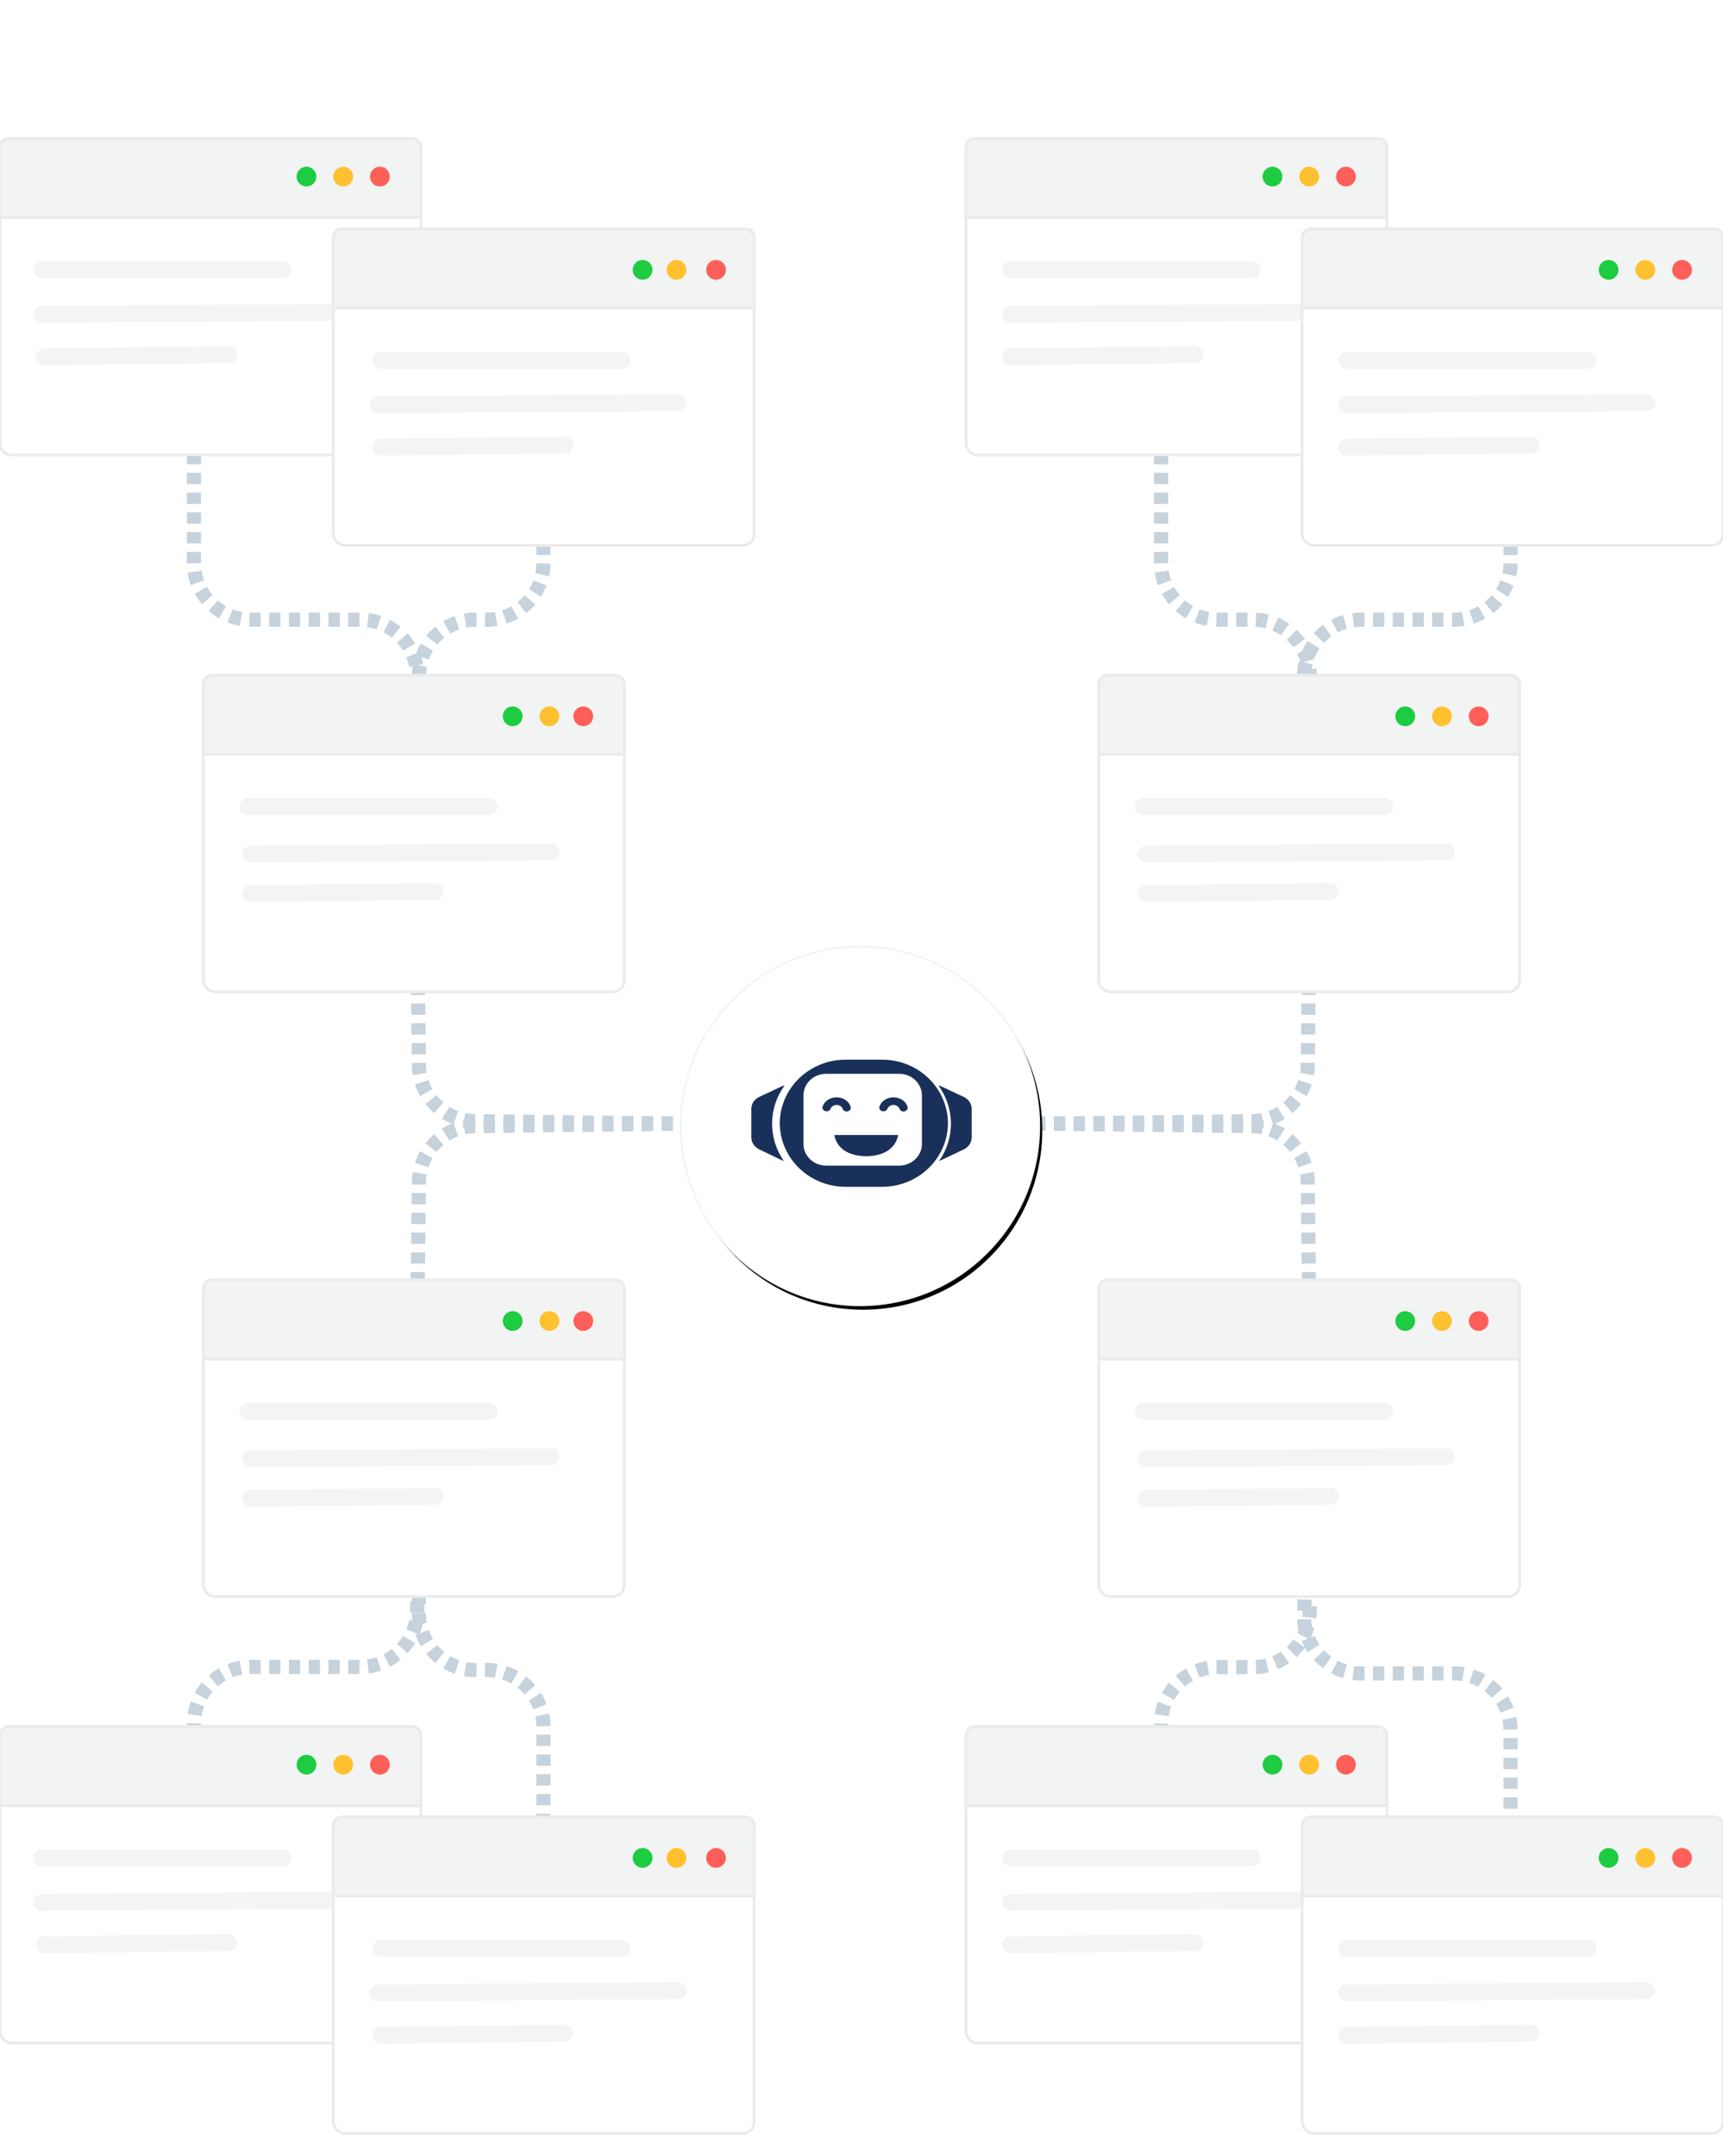 <?xml version="1.0" encoding="UTF-8"?>
<svg width="610px" height="763px" viewBox="0 0 610 763" version="1.1" xmlns="http://www.w3.org/2000/svg" xmlns:xlink="http://www.w3.org/1999/xlink">
    <title>crawl_visual</title>
    <defs>
        <rect id="path-1" x="0" y="0" width="149" height="112" rx="4"></rect>
        <filter x="-2.3%" y="-3.1%" width="104.7%" height="106.2%" filterUnits="objectBoundingBox" id="filter-2">
            <feMorphology radius="0.5" operator="dilate" in="SourceAlpha" result="shadowSpreadOuter1"></feMorphology>
            <feOffset dx="0" dy="0" in="shadowSpreadOuter1" result="shadowOffsetOuter1"></feOffset>
            <feGaussianBlur stdDeviation="1" in="shadowOffsetOuter1" result="shadowBlurOuter1"></feGaussianBlur>
            <feComposite in="shadowBlurOuter1" in2="SourceAlpha" operator="out" result="shadowBlurOuter1"></feComposite>
            <feColorMatrix values="0 0 0 0 0.576   0 0 0 0 0.65   0 0 0 0 0.782  0 0 0 0.2 0" type="matrix" in="shadowBlurOuter1"></feColorMatrix>
        </filter>
        <rect id="path-3" x="0" y="0" width="149" height="112" rx="4"></rect>
        <filter x="-2.3%" y="-3.1%" width="104.7%" height="106.2%" filterUnits="objectBoundingBox" id="filter-4">
            <feMorphology radius="0.5" operator="dilate" in="SourceAlpha" result="shadowSpreadOuter1"></feMorphology>
            <feOffset dx="0" dy="0" in="shadowSpreadOuter1" result="shadowOffsetOuter1"></feOffset>
            <feGaussianBlur stdDeviation="1" in="shadowOffsetOuter1" result="shadowBlurOuter1"></feGaussianBlur>
            <feComposite in="shadowBlurOuter1" in2="SourceAlpha" operator="out" result="shadowBlurOuter1"></feComposite>
            <feColorMatrix values="0 0 0 0 0.576   0 0 0 0 0.65   0 0 0 0 0.782  0 0 0 0.2 0" type="matrix" in="shadowBlurOuter1"></feColorMatrix>
        </filter>
        <rect id="path-5" x="0" y="0" width="149" height="112" rx="4"></rect>
        <filter x="-2.3%" y="-3.1%" width="104.7%" height="106.2%" filterUnits="objectBoundingBox" id="filter-6">
            <feMorphology radius="0.5" operator="dilate" in="SourceAlpha" result="shadowSpreadOuter1"></feMorphology>
            <feOffset dx="0" dy="0" in="shadowSpreadOuter1" result="shadowOffsetOuter1"></feOffset>
            <feGaussianBlur stdDeviation="1" in="shadowOffsetOuter1" result="shadowBlurOuter1"></feGaussianBlur>
            <feComposite in="shadowBlurOuter1" in2="SourceAlpha" operator="out" result="shadowBlurOuter1"></feComposite>
            <feColorMatrix values="0 0 0 0 0.576   0 0 0 0 0.65   0 0 0 0 0.782  0 0 0 0.2 0" type="matrix" in="shadowBlurOuter1"></feColorMatrix>
        </filter>
        <rect id="path-7" x="0" y="0" width="149" height="112" rx="4"></rect>
        <filter x="-2.3%" y="-3.1%" width="104.7%" height="106.2%" filterUnits="objectBoundingBox" id="filter-8">
            <feMorphology radius="0.5" operator="dilate" in="SourceAlpha" result="shadowSpreadOuter1"></feMorphology>
            <feOffset dx="0" dy="0" in="shadowSpreadOuter1" result="shadowOffsetOuter1"></feOffset>
            <feGaussianBlur stdDeviation="1" in="shadowOffsetOuter1" result="shadowBlurOuter1"></feGaussianBlur>
            <feComposite in="shadowBlurOuter1" in2="SourceAlpha" operator="out" result="shadowBlurOuter1"></feComposite>
            <feColorMatrix values="0 0 0 0 0.576   0 0 0 0 0.65   0 0 0 0 0.782  0 0 0 0.2 0" type="matrix" in="shadowBlurOuter1"></feColorMatrix>
        </filter>
        <rect id="path-9" x="0" y="0" width="149" height="112" rx="4"></rect>
        <filter x="-2.3%" y="-3.1%" width="104.7%" height="106.2%" filterUnits="objectBoundingBox" id="filter-10">
            <feMorphology radius="0.5" operator="dilate" in="SourceAlpha" result="shadowSpreadOuter1"></feMorphology>
            <feOffset dx="0" dy="0" in="shadowSpreadOuter1" result="shadowOffsetOuter1"></feOffset>
            <feGaussianBlur stdDeviation="1" in="shadowOffsetOuter1" result="shadowBlurOuter1"></feGaussianBlur>
            <feComposite in="shadowBlurOuter1" in2="SourceAlpha" operator="out" result="shadowBlurOuter1"></feComposite>
            <feColorMatrix values="0 0 0 0 0.576   0 0 0 0 0.65   0 0 0 0 0.782  0 0 0 0.2 0" type="matrix" in="shadowBlurOuter1"></feColorMatrix>
        </filter>
        <rect id="path-11" x="0" y="0" width="149" height="112" rx="4"></rect>
        <filter x="-2.3%" y="-3.1%" width="104.7%" height="106.2%" filterUnits="objectBoundingBox" id="filter-12">
            <feMorphology radius="0.5" operator="dilate" in="SourceAlpha" result="shadowSpreadOuter1"></feMorphology>
            <feOffset dx="0" dy="0" in="shadowSpreadOuter1" result="shadowOffsetOuter1"></feOffset>
            <feGaussianBlur stdDeviation="1" in="shadowOffsetOuter1" result="shadowBlurOuter1"></feGaussianBlur>
            <feComposite in="shadowBlurOuter1" in2="SourceAlpha" operator="out" result="shadowBlurOuter1"></feComposite>
            <feColorMatrix values="0 0 0 0 0.576   0 0 0 0 0.65   0 0 0 0 0.782  0 0 0 0.2 0" type="matrix" in="shadowBlurOuter1"></feColorMatrix>
        </filter>
        <rect id="path-13" x="0" y="0" width="149" height="112" rx="4"></rect>
        <filter x="-2.3%" y="-3.1%" width="104.7%" height="106.2%" filterUnits="objectBoundingBox" id="filter-14">
            <feMorphology radius="0.5" operator="dilate" in="SourceAlpha" result="shadowSpreadOuter1"></feMorphology>
            <feOffset dx="0" dy="0" in="shadowSpreadOuter1" result="shadowOffsetOuter1"></feOffset>
            <feGaussianBlur stdDeviation="1" in="shadowOffsetOuter1" result="shadowBlurOuter1"></feGaussianBlur>
            <feComposite in="shadowBlurOuter1" in2="SourceAlpha" operator="out" result="shadowBlurOuter1"></feComposite>
            <feColorMatrix values="0 0 0 0 0.576   0 0 0 0 0.65   0 0 0 0 0.782  0 0 0 0.2 0" type="matrix" in="shadowBlurOuter1"></feColorMatrix>
        </filter>
        <rect id="path-15" x="0" y="0" width="149" height="112" rx="4"></rect>
        <filter x="-2.3%" y="-3.1%" width="104.7%" height="106.2%" filterUnits="objectBoundingBox" id="filter-16">
            <feMorphology radius="0.5" operator="dilate" in="SourceAlpha" result="shadowSpreadOuter1"></feMorphology>
            <feOffset dx="0" dy="0" in="shadowSpreadOuter1" result="shadowOffsetOuter1"></feOffset>
            <feGaussianBlur stdDeviation="1" in="shadowOffsetOuter1" result="shadowBlurOuter1"></feGaussianBlur>
            <feComposite in="shadowBlurOuter1" in2="SourceAlpha" operator="out" result="shadowBlurOuter1"></feComposite>
            <feColorMatrix values="0 0 0 0 0.576   0 0 0 0 0.65   0 0 0 0 0.782  0 0 0 0.2 0" type="matrix" in="shadowBlurOuter1"></feColorMatrix>
        </filter>
        <rect id="path-17" x="0" y="0" width="149" height="112" rx="4"></rect>
        <filter x="-2.3%" y="-3.1%" width="104.7%" height="106.2%" filterUnits="objectBoundingBox" id="filter-18">
            <feMorphology radius="0.5" operator="dilate" in="SourceAlpha" result="shadowSpreadOuter1"></feMorphology>
            <feOffset dx="0" dy="0" in="shadowSpreadOuter1" result="shadowOffsetOuter1"></feOffset>
            <feGaussianBlur stdDeviation="1" in="shadowOffsetOuter1" result="shadowBlurOuter1"></feGaussianBlur>
            <feComposite in="shadowBlurOuter1" in2="SourceAlpha" operator="out" result="shadowBlurOuter1"></feComposite>
            <feColorMatrix values="0 0 0 0 0.576   0 0 0 0 0.65   0 0 0 0 0.782  0 0 0 0.2 0" type="matrix" in="shadowBlurOuter1"></feColorMatrix>
        </filter>
        <rect id="path-19" x="0" y="0" width="149" height="112" rx="4"></rect>
        <filter x="-2.3%" y="-3.1%" width="104.7%" height="106.2%" filterUnits="objectBoundingBox" id="filter-20">
            <feMorphology radius="0.5" operator="dilate" in="SourceAlpha" result="shadowSpreadOuter1"></feMorphology>
            <feOffset dx="0" dy="0" in="shadowSpreadOuter1" result="shadowOffsetOuter1"></feOffset>
            <feGaussianBlur stdDeviation="1" in="shadowOffsetOuter1" result="shadowBlurOuter1"></feGaussianBlur>
            <feComposite in="shadowBlurOuter1" in2="SourceAlpha" operator="out" result="shadowBlurOuter1"></feComposite>
            <feColorMatrix values="0 0 0 0 0.576   0 0 0 0 0.65   0 0 0 0 0.782  0 0 0 0.2 0" type="matrix" in="shadowBlurOuter1"></feColorMatrix>
        </filter>
        <rect id="path-21" x="0" y="0" width="149" height="112" rx="4"></rect>
        <filter x="-2.3%" y="-3.1%" width="104.7%" height="106.2%" filterUnits="objectBoundingBox" id="filter-22">
            <feMorphology radius="0.5" operator="dilate" in="SourceAlpha" result="shadowSpreadOuter1"></feMorphology>
            <feOffset dx="0" dy="0" in="shadowSpreadOuter1" result="shadowOffsetOuter1"></feOffset>
            <feGaussianBlur stdDeviation="1" in="shadowOffsetOuter1" result="shadowBlurOuter1"></feGaussianBlur>
            <feComposite in="shadowBlurOuter1" in2="SourceAlpha" operator="out" result="shadowBlurOuter1"></feComposite>
            <feColorMatrix values="0 0 0 0 0.576   0 0 0 0 0.65   0 0 0 0 0.782  0 0 0 0.2 0" type="matrix" in="shadowBlurOuter1"></feColorMatrix>
        </filter>
        <rect id="path-23" x="0" y="0" width="149" height="112" rx="4"></rect>
        <filter x="-2.3%" y="-3.1%" width="104.7%" height="106.2%" filterUnits="objectBoundingBox" id="filter-24">
            <feMorphology radius="0.5" operator="dilate" in="SourceAlpha" result="shadowSpreadOuter1"></feMorphology>
            <feOffset dx="0" dy="0" in="shadowSpreadOuter1" result="shadowOffsetOuter1"></feOffset>
            <feGaussianBlur stdDeviation="1" in="shadowOffsetOuter1" result="shadowBlurOuter1"></feGaussianBlur>
            <feComposite in="shadowBlurOuter1" in2="SourceAlpha" operator="out" result="shadowBlurOuter1"></feComposite>
            <feColorMatrix values="0 0 0 0 0.576   0 0 0 0 0.65   0 0 0 0 0.782  0 0 0 0.2 0" type="matrix" in="shadowBlurOuter1"></feColorMatrix>
        </filter>
        <circle id="path-25" cx="62.889" cy="63.824" r="63.5"></circle>
        <filter x="-2.4%" y="-2.0%" width="106.3%" height="106.3%" filterUnits="objectBoundingBox" id="filter-26">
            <feMorphology radius="0.25" operator="dilate" in="SourceAlpha" result="shadowSpreadOuter1"></feMorphology>
            <feOffset dx="1" dy="1.5" in="shadowSpreadOuter1" result="shadowOffsetOuter1"></feOffset>
            <feGaussianBlur stdDeviation="1" in="shadowOffsetOuter1" result="shadowBlurOuter1"></feGaussianBlur>
            <feComposite in="shadowBlurOuter1" in2="SourceAlpha" operator="out" result="shadowBlurOuter1"></feComposite>
            <feColorMatrix values="0 0 0 0 0.878   0 0 0 0 0.902   0 0 0 0 0.929  0 0 0 1 0" type="matrix" in="shadowBlurOuter1"></feColorMatrix>
        </filter>
    </defs>
    <g id="crawl_visual" stroke="none" stroke-width="1" fill="none" fill-rule="evenodd">
        <path d="M147.456,398.338 L280.595,396.783 C291.462,396.656 300.238,387.875 300.36,377.008 L301.211,300.973 L301.211,300.973" id="Line" stroke="#C6D2DC" stroke-width="5" stroke-dasharray="4,3" transform="translate(224.334, 349.655) scale(-1, 1) translate(-224.334, -349.655) "></path>
        <path d="M147.456,314.882 L147.456,259.005 C147.456,247.959 156.41,239.005 167.456,239.005 L171.546,239.005 C182.505,239.005 191.423,230.187 191.545,219.229 L192.394,143.423 L192.394,143.423" id="Line" stroke="#C6D2DC" stroke-width="5" stroke-dasharray="4,3" transform="translate(169.925, 229.153) scale(-1, -1) translate(-169.925, -229.153) "></path>
        <path d="M68.673,314.882 L68.673,226.907 C68.673,215.861 77.627,206.907 88.673,206.907 L127.679,206.907 C138.637,206.907 147.555,198.088 147.677,187.13 L148.526,111.324 L148.526,111.324" id="Line" stroke="#C6D2DC" stroke-width="5" stroke-dasharray="4,3" transform="translate(108.6, 213.103) scale(1, -1) translate(-108.6, -213.103) "></path>
        <path d="M147.456,666.882 L147.456,611.005 C147.456,599.959 156.41,591.005 167.456,591.005 L171.546,591.005 C182.505,591.005 191.423,582.187 191.545,571.229 L192.394,495.423 L192.394,495.423" id="Line" stroke="#C6D2DC" stroke-width="5" stroke-dasharray="4,3" transform="translate(169.925, 581.153) scale(-1, 1) translate(-169.925, -581.153) "></path>
        <path d="M68.673,697.882 L68.673,609.907 C68.673,598.861 77.627,589.907 88.673,589.907 L127.679,589.907 C138.637,589.907 147.555,581.088 147.677,570.13 L148.526,494.324 L148.526,494.324" id="Line" stroke="#C6D2DC" stroke-width="5" stroke-dasharray="4,3"></path>
        <path d="M310.088,398.338 L443.227,396.783 C454.094,396.656 462.871,387.875 462.992,377.008 L463.843,300.973 L463.843,300.973" id="Line" stroke="#C6D2DC" stroke-width="5" stroke-dasharray="4,3"></path>
        <path d="M147.456,494.338 L280.595,492.783 C291.462,492.656 300.238,483.875 300.36,473.008 L301.211,396.973 L301.211,396.973" id="Line" stroke="#C6D2DC" stroke-width="5" stroke-dasharray="4,3" transform="translate(224.334, 445.655) scale(-1, -1) translate(-224.334, -445.655) "></path>
        <path d="M310.088,494.338 L443.227,492.783 C454.094,492.656 462.871,483.875 462.992,473.008 L463.843,396.973 L463.843,396.973" id="Line" stroke="#C6D2DC" stroke-width="5" stroke-dasharray="4,3" transform="translate(386.966, 445.655) scale(1, -1) translate(-386.966, -445.655) "></path>
        <path d="M460.951,295.088 L460.951,239.211 C460.951,228.165 469.905,219.211 480.951,219.211 L514.059,219.211 C525.105,219.211 534.059,210.257 534.059,199.211 C534.059,198.976 534.055,198.741 534.046,198.505 L532.102,143.423 L532.102,143.423" id="Line" stroke="#C6D2DC" stroke-width="5" stroke-dasharray="4,3" transform="translate(497.864, 219.256) scale(-1, -1) translate(-497.864, -219.256) "></path>
        <path d="M411.057,300.973 L411.057,212.997 C411.057,201.951 420.011,192.997 431.057,192.997 L443.679,192.997 C454.704,192.997 463.649,184.075 463.679,173.051 L463.843,111.324 L463.843,111.324" id="Line" stroke="#C6D2DC" stroke-width="5" stroke-dasharray="4,3" transform="translate(437.45, 206.149) scale(1, -1) translate(-437.45, -206.149) "></path>
        <path d="M460.951,668.088 L460.951,612.211 C460.951,601.165 469.905,592.211 480.951,592.211 L514.059,592.211 C525.105,592.211 534.059,583.257 534.059,572.211 C534.059,571.976 534.055,571.741 534.046,571.505 L532.102,516.423 L532.102,516.423" id="Line" stroke="#C6D2DC" stroke-width="5" stroke-dasharray="4,3" transform="translate(497.864, 592.256) scale(-1, 1) translate(-497.864, -592.256) "></path>
        <path d="M411.057,697.973 L411.057,609.997 C411.057,598.951 420.011,589.997 431.057,589.997 L443.679,589.997 C454.704,589.997 463.649,581.075 463.679,570.051 L463.843,508.324 L463.843,508.324" id="Line" stroke="#C6D2DC" stroke-width="5" stroke-dasharray="4,3"></path>
        <g id="Website" transform="translate(389, 239)">
            <g id="Rectangle">
                <use fill="black" fill-opacity="1" filter="url(#filter-2)" xlink:href="#path-1"></use>
                <use stroke="#EBEBEB" stroke-width="1" fill="#FFFFFF" fill-rule="evenodd" xlink:href="#path-1"></use>
            </g>
            <path d="M3,0 L146,0 C147.657,-3.04359188e-16 149,1.343 149,3 L149,28 L149,28 L0,28 L0,3 C-2.02906125e-16,1.343 1.343,3.04359188e-16 3,0 Z" id="Rectangle" stroke="#EBEBEB" fill="#F2F3F3"></path>
            <line x1="15.791" y1="46.5" x2="101.209" y2="46.5" id="Line-2" stroke="#F4F4F4" stroke-width="6" stroke-linecap="round"></line>
            <line x1="16.787" y1="63.25" x2="123" y2="62.5" id="Line-2" stroke="#F4F4F4" stroke-width="6" stroke-linecap="round"></line>
            <line x1="16.786" y1="77.25" x2="82" y2="76.5" id="Line-2" stroke="#F4F4F4" stroke-width="6" stroke-linecap="round"></line>
            <circle id="Oval" fill="#FF5F59" cx="134.5" cy="14.5" r="3.5"></circle>
            <circle id="Oval" fill="#FFC130" cx="121.5" cy="14.5" r="3.5"></circle>
            <circle id="Oval" fill="#1ECC42" cx="108.5" cy="14.5" r="3.5"></circle>
        </g>
        <g id="Website" transform="translate(72, 239)">
            <g id="Rectangle">
                <use fill="black" fill-opacity="1" filter="url(#filter-4)" xlink:href="#path-3"></use>
                <use stroke="#EBEBEB" stroke-width="1" fill="#FFFFFF" fill-rule="evenodd" xlink:href="#path-3"></use>
            </g>
            <path d="M3,0 L146,0 C147.657,-3.04359188e-16 149,1.343 149,3 L149,28 L149,28 L0,28 L0,3 C-2.02906125e-16,1.343 1.343,3.04359188e-16 3,0 Z" id="Rectangle" stroke="#EBEBEB" fill="#F2F3F3"></path>
            <line x1="15.791" y1="46.5" x2="101.209" y2="46.5" id="Line-2" stroke="#F4F4F4" stroke-width="6" stroke-linecap="round"></line>
            <line x1="16.787" y1="63.25" x2="123" y2="62.5" id="Line-2" stroke="#F4F4F4" stroke-width="6" stroke-linecap="round"></line>
            <line x1="16.786" y1="77.25" x2="82" y2="76.5" id="Line-2" stroke="#F4F4F4" stroke-width="6" stroke-linecap="round"></line>
            <circle id="Oval" fill="#FF5F59" cx="134.5" cy="14.5" r="3.5"></circle>
            <circle id="Oval" fill="#FFC130" cx="122.5" cy="14.5" r="3.5"></circle>
            <circle id="Oval" fill="#1ECC42" cx="109.5" cy="14.5" r="3.5"></circle>
        </g>
        <g id="Website" transform="translate(389, 453)">
            <g id="Rectangle">
                <use fill="black" fill-opacity="1" filter="url(#filter-6)" xlink:href="#path-5"></use>
                <use stroke="#EBEBEB" stroke-width="1" fill="#FFFFFF" fill-rule="evenodd" xlink:href="#path-5"></use>
            </g>
            <path d="M3,0 L146,0 C147.657,-3.04359188e-16 149,1.343 149,3 L149,28 L149,28 L0,28 L0,3 C-2.02906125e-16,1.343 1.343,3.04359188e-16 3,0 Z" id="Rectangle" stroke="#EBEBEB" fill="#F2F3F3"></path>
            <line x1="15.791" y1="46.5" x2="101.209" y2="46.5" id="Line-2" stroke="#F4F4F4" stroke-width="6" stroke-linecap="round"></line>
            <line x1="16.787" y1="63.25" x2="123" y2="62.5" id="Line-2" stroke="#F4F4F4" stroke-width="6" stroke-linecap="round"></line>
            <line x1="16.786" y1="77.25" x2="82" y2="76.5" id="Line-2" stroke="#F4F4F4" stroke-width="6" stroke-linecap="round"></line>
            <circle id="Oval" fill="#FF5F59" cx="134.5" cy="14.5" r="3.5"></circle>
            <circle id="Oval" fill="#FFC130" cx="121.5" cy="14.5" r="3.5"></circle>
            <circle id="Oval" fill="#1ECC42" cx="108.5" cy="14.5" r="3.5"></circle>
        </g>
        <g id="Website" transform="translate(72, 453)">
            <g id="Rectangle">
                <use fill="black" fill-opacity="1" filter="url(#filter-8)" xlink:href="#path-7"></use>
                <use stroke="#EBEBEB" stroke-width="1" fill="#FFFFFF" fill-rule="evenodd" xlink:href="#path-7"></use>
            </g>
            <path d="M3,0 L146,0 C147.657,-3.04359188e-16 149,1.343 149,3 L149,28 L149,28 L0,28 L0,3 C-2.02906125e-16,1.343 1.343,3.04359188e-16 3,0 Z" id="Rectangle" stroke="#EBEBEB" fill="#F2F3F3"></path>
            <line x1="15.791" y1="46.5" x2="101.209" y2="46.5" id="Line-2" stroke="#F4F4F4" stroke-width="6" stroke-linecap="round"></line>
            <line x1="16.787" y1="63.25" x2="123" y2="62.5" id="Line-2" stroke="#F4F4F4" stroke-width="6" stroke-linecap="round"></line>
            <line x1="16.786" y1="77.25" x2="82" y2="76.5" id="Line-2" stroke="#F4F4F4" stroke-width="6" stroke-linecap="round"></line>
            <circle id="Oval" fill="#FF5F59" cx="134.5" cy="14.5" r="3.5"></circle>
            <circle id="Oval" fill="#FFC130" cx="122.5" cy="14.5" r="3.5"></circle>
            <circle id="Oval" fill="#1ECC42" cx="109.5" cy="14.5" r="3.5"></circle>
        </g>
        <g id="Website" transform="translate(0, 49)">
            <g id="Rectangle">
                <use fill="black" fill-opacity="1" filter="url(#filter-10)" xlink:href="#path-9"></use>
                <use stroke="#EBEBEB" stroke-width="1" fill="#FFFFFF" fill-rule="evenodd" xlink:href="#path-9"></use>
            </g>
            <path d="M3,0 L146,0 C147.657,-3.04359188e-16 149,1.343 149,3 L149,28 L149,28 L0,28 L0,3 C-2.02906125e-16,1.343 1.343,3.04359188e-16 3,0 Z" id="Rectangle" stroke="#EBEBEB" fill="#F2F3F3"></path>
            <line x1="14.791" y1="46.5" x2="100.209" y2="46.5" id="Line-2" stroke="#F4F4F4" stroke-width="6" stroke-linecap="round"></line>
            <line x1="14.787" y1="62.25" x2="121" y2="61.5" id="Line-2" stroke="#F4F4F4" stroke-width="6" stroke-linecap="round"></line>
            <line x1="15.786" y1="77.25" x2="81" y2="76.5" id="Line-2" stroke="#F4F4F4" stroke-width="6" stroke-linecap="round"></line>
            <circle id="Oval" fill="#FF5F59" cx="134.5" cy="13.5" r="3.5"></circle>
            <circle id="Oval" fill="#FFC130" cx="121.5" cy="13.5" r="3.5"></circle>
            <circle id="Oval" fill="#1ECC42" cx="108.5" cy="13.5" r="3.5"></circle>
        </g>
        <g id="Website" transform="translate(118, 81)">
            <g id="Rectangle">
                <use fill="black" fill-opacity="1" filter="url(#filter-12)" xlink:href="#path-11"></use>
                <use stroke="#EBEBEB" stroke-width="1" fill="#FFFFFF" fill-rule="evenodd" xlink:href="#path-11"></use>
            </g>
            <path d="M3,0 L146,0 C147.657,-3.04359188e-16 149,1.343 149,3 L149,28 L149,28 L0,28 L0,3 C-2.02906125e-16,1.343 1.343,3.04359188e-16 3,0 Z" id="Rectangle" stroke="#EBEBEB" fill="#F2F3F3"></path>
            <line x1="16.791" y1="46.5" x2="102.209" y2="46.5" id="Line-2" stroke="#F4F4F4" stroke-width="6" stroke-linecap="round"></line>
            <line x1="15.787" y1="62.25" x2="122" y2="61.5" id="Line-2" stroke="#F4F4F4" stroke-width="6" stroke-linecap="round"></line>
            <line x1="16.786" y1="77.25" x2="82" y2="76.5" id="Line-2" stroke="#F4F4F4" stroke-width="6" stroke-linecap="round"></line>
            <circle id="Oval" fill="#FF5F59" cx="135.5" cy="14.5" r="3.5"></circle>
            <circle id="Oval" fill="#FFC130" cx="121.5" cy="14.5" r="3.5"></circle>
            <circle id="Oval" fill="#1ECC42" cx="109.5" cy="14.5" r="3.5"></circle>
        </g>
        <g id="Website" transform="translate(342, 49)">
            <g id="Rectangle">
                <use fill="black" fill-opacity="1" filter="url(#filter-14)" xlink:href="#path-13"></use>
                <use stroke="#EBEBEB" stroke-width="1" fill="#FFFFFF" fill-rule="evenodd" xlink:href="#path-13"></use>
            </g>
            <path d="M3,0 L146,0 C147.657,-3.04359188e-16 149,1.343 149,3 L149,28 L149,28 L0,28 L0,3 C-2.02906125e-16,1.343 1.343,3.04359188e-16 3,0 Z" id="Rectangle" stroke="#EBEBEB" fill="#F2F3F3"></path>
            <line x1="15.791" y1="46.5" x2="101.209" y2="46.5" id="Line-2" stroke="#F4F4F4" stroke-width="6" stroke-linecap="round"></line>
            <line x1="15.787" y1="62.25" x2="122" y2="61.5" id="Line-2" stroke="#F4F4F4" stroke-width="6" stroke-linecap="round"></line>
            <line x1="15.786" y1="77.25" x2="81" y2="76.5" id="Line-2" stroke="#F4F4F4" stroke-width="6" stroke-linecap="round"></line>
            <circle id="Oval" fill="#FF5F59" cx="134.5" cy="13.5" r="3.5"></circle>
            <circle id="Oval" fill="#FFC130" cx="121.5" cy="13.5" r="3.5"></circle>
            <circle id="Oval" fill="#1ECC42" cx="108.5" cy="13.5" r="3.5"></circle>
        </g>
        <g id="Website" transform="translate(461, 81)">
            <g id="Rectangle">
                <use fill="black" fill-opacity="1" filter="url(#filter-16)" xlink:href="#path-15"></use>
                <use stroke="#EBEBEB" stroke-width="1" fill="#FFFFFF" fill-rule="evenodd" xlink:href="#path-15"></use>
            </g>
            <path d="M3,0 L146,0 C147.657,-3.04359188e-16 149,1.343 149,3 L149,28 L149,28 L0,28 L0,3 C-2.02906125e-16,1.343 1.343,3.04359188e-16 3,0 Z" id="Rectangle" stroke="#EBEBEB" fill="#F2F3F3"></path>
            <line x1="15.791" y1="46.5" x2="101.209" y2="46.5" id="Line-2" stroke="#F4F4F4" stroke-width="6" stroke-linecap="round"></line>
            <line x1="15.787" y1="62.25" x2="122" y2="61.5" id="Line-2" stroke="#F4F4F4" stroke-width="6" stroke-linecap="round"></line>
            <line x1="15.786" y1="77.25" x2="81" y2="76.5" id="Line-2" stroke="#F4F4F4" stroke-width="6" stroke-linecap="round"></line>
            <circle id="Oval" fill="#FF5F59" cx="134.5" cy="14.5" r="3.5"></circle>
            <circle id="Oval" fill="#FFC130" cx="121.5" cy="14.5" r="3.5"></circle>
            <circle id="Oval" fill="#1ECC42" cx="108.5" cy="14.5" r="3.5"></circle>
        </g>
        <g id="Website" transform="translate(0, 611)">
            <g id="Rectangle">
                <use fill="black" fill-opacity="1" filter="url(#filter-18)" xlink:href="#path-17"></use>
                <use stroke="#EBEBEB" stroke-width="1" fill="#FFFFFF" fill-rule="evenodd" xlink:href="#path-17"></use>
            </g>
            <path d="M3,0 L146,0 C147.657,-3.04359188e-16 149,1.343 149,3 L149,28 L149,28 L0,28 L0,3 C-2.02906125e-16,1.343 1.343,3.04359188e-16 3,0 Z" id="Rectangle" stroke="#EBEBEB" fill="#F2F3F3"></path>
            <line x1="14.791" y1="46.5" x2="100.209" y2="46.5" id="Line-2" stroke="#F4F4F4" stroke-width="6" stroke-linecap="round"></line>
            <line x1="14.787" y1="62.25" x2="121" y2="61.5" id="Line-2" stroke="#F4F4F4" stroke-width="6" stroke-linecap="round"></line>
            <line x1="15.786" y1="77.25" x2="81" y2="76.5" id="Line-2" stroke="#F4F4F4" stroke-width="6" stroke-linecap="round"></line>
            <circle id="Oval" fill="#FF5F59" cx="134.5" cy="13.5" r="3.5"></circle>
            <circle id="Oval" fill="#FFC130" cx="121.5" cy="13.5" r="3.5"></circle>
            <circle id="Oval" fill="#1ECC42" cx="108.5" cy="13.5" r="3.5"></circle>
        </g>
        <g id="Website" transform="translate(118, 643)">
            <g id="Rectangle">
                <use fill="black" fill-opacity="1" filter="url(#filter-20)" xlink:href="#path-19"></use>
                <use stroke="#EBEBEB" stroke-width="1" fill="#FFFFFF" fill-rule="evenodd" xlink:href="#path-19"></use>
            </g>
            <path d="M3,0 L146,0 C147.657,-3.04359188e-16 149,1.343 149,3 L149,28 L149,28 L0,28 L0,3 C-2.02906125e-16,1.343 1.343,3.04359188e-16 3,0 Z" id="Rectangle" stroke="#EBEBEB" fill="#F2F3F3"></path>
            <line x1="16.791" y1="46.5" x2="102.209" y2="46.5" id="Line-2" stroke="#F4F4F4" stroke-width="6" stroke-linecap="round"></line>
            <line x1="15.787" y1="62.25" x2="122" y2="61.5" id="Line-2" stroke="#F4F4F4" stroke-width="6" stroke-linecap="round"></line>
            <line x1="16.786" y1="77.25" x2="82" y2="76.5" id="Line-2" stroke="#F4F4F4" stroke-width="6" stroke-linecap="round"></line>
            <circle id="Oval" fill="#FF5F59" cx="135.5" cy="14.5" r="3.5"></circle>
            <circle id="Oval" fill="#FFC130" cx="121.5" cy="14.5" r="3.5"></circle>
            <circle id="Oval" fill="#1ECC42" cx="109.5" cy="14.5" r="3.5"></circle>
        </g>
        <g id="Website" transform="translate(342, 611)">
            <g id="Rectangle">
                <use fill="black" fill-opacity="1" filter="url(#filter-22)" xlink:href="#path-21"></use>
                <use stroke="#EBEBEB" stroke-width="1" fill="#FFFFFF" fill-rule="evenodd" xlink:href="#path-21"></use>
            </g>
            <path d="M3,0 L146,0 C147.657,-3.04359188e-16 149,1.343 149,3 L149,28 L149,28 L0,28 L0,3 C-2.02906125e-16,1.343 1.343,3.04359188e-16 3,0 Z" id="Rectangle" stroke="#EBEBEB" fill="#F2F3F3"></path>
            <line x1="15.791" y1="46.5" x2="101.209" y2="46.5" id="Line-2" stroke="#F4F4F4" stroke-width="6" stroke-linecap="round"></line>
            <line x1="15.787" y1="62.25" x2="122" y2="61.5" id="Line-2" stroke="#F4F4F4" stroke-width="6" stroke-linecap="round"></line>
            <line x1="15.786" y1="77.25" x2="81" y2="76.5" id="Line-2" stroke="#F4F4F4" stroke-width="6" stroke-linecap="round"></line>
            <circle id="Oval" fill="#FF5F59" cx="134.5" cy="13.5" r="3.5"></circle>
            <circle id="Oval" fill="#FFC130" cx="121.5" cy="13.5" r="3.5"></circle>
            <circle id="Oval" fill="#1ECC42" cx="108.5" cy="13.5" r="3.5"></circle>
        </g>
        <g id="Website" transform="translate(461, 643)">
            <g id="Rectangle">
                <use fill="black" fill-opacity="1" filter="url(#filter-24)" xlink:href="#path-23"></use>
                <use stroke="#EBEBEB" stroke-width="1" fill="#FFFFFF" fill-rule="evenodd" xlink:href="#path-23"></use>
            </g>
            <path d="M3,0 L146,0 C147.657,-3.04359188e-16 149,1.343 149,3 L149,28 L149,28 L0,28 L0,3 C-2.02906125e-16,1.343 1.343,3.04359188e-16 3,0 Z" id="Rectangle" stroke="#EBEBEB" fill="#F2F3F3"></path>
            <line x1="15.791" y1="46.5" x2="101.209" y2="46.5" id="Line-2" stroke="#F4F4F4" stroke-width="6" stroke-linecap="round"></line>
            <line x1="15.787" y1="62.25" x2="122" y2="61.5" id="Line-2" stroke="#F4F4F4" stroke-width="6" stroke-linecap="round"></line>
            <line x1="15.786" y1="77.25" x2="81" y2="76.5" id="Line-2" stroke="#F4F4F4" stroke-width="6" stroke-linecap="round"></line>
            <circle id="Oval" fill="#FF5F59" cx="134.5" cy="14.5" r="3.5"></circle>
            <circle id="Oval" fill="#FFC130" cx="121.5" cy="14.5" r="3.5"></circle>
            <circle id="Oval" fill="#1ECC42" cx="108.5" cy="14.5" r="3.5"></circle>
        </g>
        <g id="Diffbot" transform="translate(241.611, 334.676)">
            <g id="Oval">
                <use fill="black" fill-opacity="1" filter="url(#filter-26)" xlink:href="#path-25"></use>
                <use stroke="#EDF2F9" stroke-width="0.5" fill="#FFFFFF" fill-rule="evenodd" xlink:href="#path-25"></use>
            </g>
            <path d="M34.453,62.824 C34.491,56.821 36.983,51.079 41.381,46.86 C45.778,42.641 51.722,40.29 57.904,40.324 L70.561,40.324 C73.622,40.307 76.656,40.876 79.49,41.997 C82.325,43.119 84.904,44.771 87.081,46.86 C89.257,48.95 90.989,51.435 92.176,54.174 C93.364,56.913 93.984,59.852 94.002,62.824 C93.963,68.825 91.473,74.565 87.078,78.784 C82.682,83.003 76.742,85.355 70.561,85.323 L57.904,85.323 C54.842,85.341 51.807,84.774 48.971,83.653 C46.136,82.532 43.555,80.88 41.378,78.791 C39.2,76.701 37.468,74.216 36.279,71.476 C35.091,68.736 34.471,65.796 34.453,62.824 Z M42.84,52.942 C42.846,51.935 43.059,50.94 43.468,50.012 C43.877,49.085 44.474,48.243 45.224,47.536 C45.975,46.828 46.864,46.269 47.842,45.889 C48.819,45.51 49.865,45.318 50.92,45.324 L76.685,45.324 C77.741,45.318 78.788,45.51 79.766,45.889 C80.744,46.268 81.634,46.828 82.385,47.535 C83.136,48.243 83.734,49.084 84.144,50.012 C84.554,50.939 84.769,51.935 84.776,52.942 L84.776,70.206 C84.769,71.213 84.554,72.208 84.144,73.136 C83.734,74.064 83.136,74.905 82.385,75.612 C81.634,76.32 80.744,76.879 79.766,77.258 C78.788,77.638 77.741,77.83 76.685,77.824 L50.92,77.824 C48.79,77.834 46.742,77.037 45.227,75.609 C43.712,74.181 42.854,72.237 42.84,70.206 L42.84,52.942 Z M79.627,56.805 C79.298,55.892 78.644,55.095 77.76,54.529 C76.875,53.963 75.806,53.657 74.709,53.657 C73.612,53.657 72.543,53.963 71.658,54.529 C70.774,55.095 70.12,55.892 69.791,56.805 C69.72,56.965 69.682,57.134 69.679,57.306 C69.679,57.649 69.835,57.978 70.114,58.221 C70.393,58.464 70.77,58.6 71.164,58.6 C71.495,58.601 71.816,58.505 72.075,58.327 C72.335,58.149 72.517,57.899 72.593,57.619 C72.755,57.247 73.044,56.927 73.419,56.701 C73.795,56.474 74.241,56.353 74.698,56.353 C75.154,56.353 75.6,56.474 75.976,56.701 C76.352,56.927 76.64,57.247 76.802,57.619 C76.844,57.799 76.929,57.968 77.051,58.117 C77.173,58.266 77.33,58.39 77.512,58.482 C77.693,58.574 77.895,58.631 78.104,58.65 C78.312,58.669 78.523,58.65 78.723,58.592 C78.922,58.535 79.105,58.442 79.26,58.318 C79.415,58.195 79.538,58.044 79.621,57.876 C79.705,57.708 79.746,57.527 79.743,57.344 C79.74,57.161 79.693,56.981 79.604,56.815 L79.627,56.805 Z M59.487,56.811 C59.158,55.897 58.505,55.098 57.622,54.531 C56.738,53.963 55.671,53.657 54.574,53.657 C53.478,53.657 52.411,53.963 51.527,54.531 C50.644,55.098 49.99,55.897 49.662,56.811 C49.591,56.971 49.552,57.141 49.55,57.313 C49.553,57.628 49.688,57.932 49.929,58.167 C50.169,58.401 50.5,58.551 50.858,58.589 C51.216,58.626 51.578,58.548 51.875,58.369 C52.172,58.191 52.384,57.923 52.472,57.617 C52.634,57.244 52.922,56.923 53.297,56.697 C53.673,56.47 54.118,56.349 54.574,56.349 C55.031,56.349 55.476,56.47 55.851,56.697 C56.227,56.923 56.515,57.244 56.676,57.617 C56.718,57.797 56.803,57.967 56.925,58.116 C57.047,58.265 57.204,58.389 57.385,58.482 C57.566,58.574 57.768,58.631 57.976,58.65 C58.185,58.669 58.396,58.649 58.595,58.592 C58.794,58.535 58.977,58.441 59.132,58.318 C59.286,58.194 59.409,58.043 59.493,57.875 C59.576,57.707 59.617,57.525 59.614,57.341 C59.611,57.158 59.564,56.978 59.475,56.811 L59.487,56.811 Z M65.045,74.49 C59.425,74.49 54.771,72.179 53.743,66.99 L76.389,66.99 C75.361,72.179 70.676,74.49 65.087,74.49 L65.045,74.49 Z M90.888,76.157 C91.094,76.112 91.293,76.044 91.481,75.955 L99.818,71.98 C100.564,71.575 101.189,71.006 101.638,70.324 C102.086,69.643 102.344,68.87 102.389,68.075 L102.389,57.492 C102.345,56.699 102.085,55.93 101.635,55.253 C101.184,54.576 100.555,54.014 99.807,53.617 L91.525,49.733 C91.252,49.601 90.954,49.519 90.647,49.491 C93.475,53.439 95.004,58.052 95.051,62.778 C95.098,67.504 93.66,72.142 90.91,76.137 L90.888,76.157 Z M35.824,76.157 C35.623,76.11 35.428,76.043 35.243,75.955 L26.952,71.96 C26.208,71.554 25.584,70.986 25.137,70.304 C24.69,69.623 24.433,68.85 24.389,68.055 L24.389,57.492 C24.432,56.699 24.691,55.93 25.141,55.253 C25.59,54.576 26.217,54.014 26.963,53.617 L35.254,49.733 C35.527,49.601 35.824,49.519 36.131,49.491 C33.308,53.437 31.78,58.049 31.73,62.775 C31.679,67.501 33.108,72.14 35.846,76.137 L35.824,76.157 Z" fill="#19305A"></path>
        </g>
    </g>
</svg>